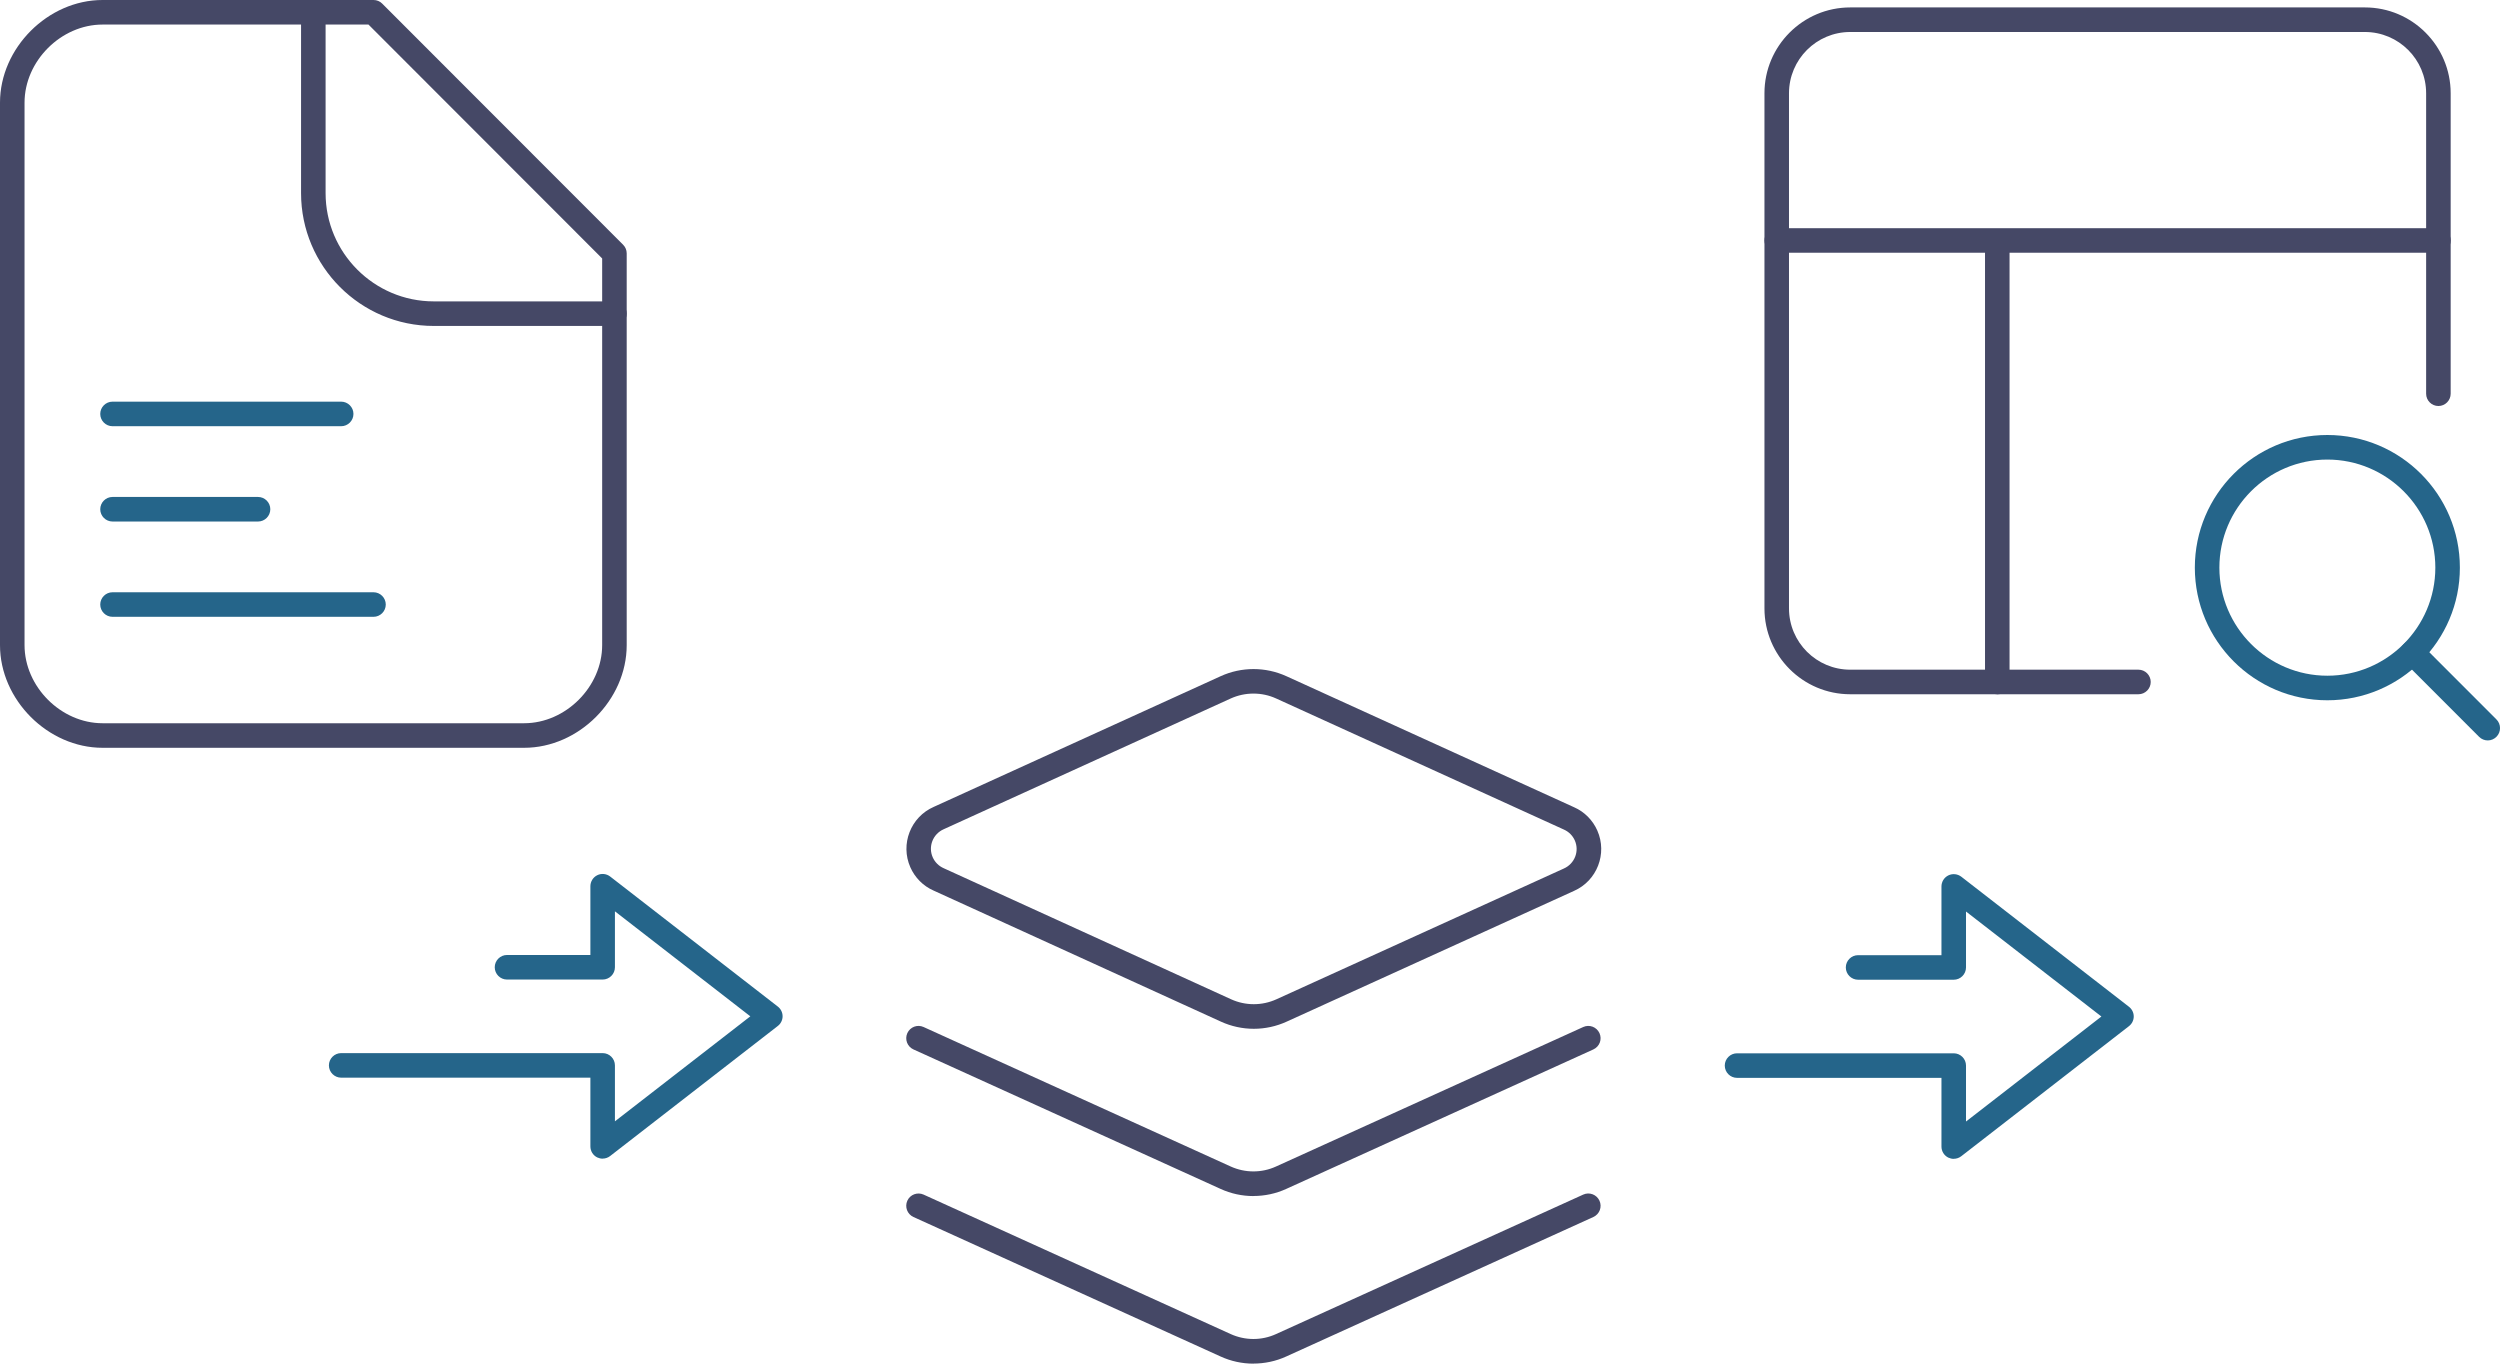 <svg width="363" height="198" viewBox="0 0 363 198" fill="none" xmlns="http://www.w3.org/2000/svg">
<g clip-path="url(#clip0_2393_16747)">
<path d="M87.505 168.238C87.238 168.238 86.971 168.176 86.721 168.06C86.107 167.757 85.724 167.142 85.724 166.455V156.478H49.538C48.559 156.478 47.757 155.676 47.757 154.695C47.757 153.714 48.559 152.912 49.538 152.912H87.505C88.485 152.912 89.287 153.714 89.287 154.695V162.817L108.947 147.571L89.287 132.324V140.447C89.287 141.428 88.485 142.23 87.505 142.23H73.617C72.637 142.23 71.836 141.428 71.836 140.447C71.836 139.466 72.637 138.664 73.617 138.664H85.724V128.687C85.724 128.009 86.107 127.385 86.721 127.082C87.327 126.779 88.058 126.859 88.592 127.269L112.938 146.153C113.375 146.492 113.633 147.009 113.633 147.562C113.633 148.115 113.375 148.632 112.938 148.971L88.592 167.855C88.271 168.105 87.888 168.229 87.505 168.229V168.238Z" fill="#25658A"/>
<path d="M283.682 168.266C283.415 168.266 283.147 168.203 282.898 168.087C282.283 167.784 281.9 167.169 281.9 166.483V156.505H252.218C251.238 156.505 250.437 155.703 250.437 154.722C250.437 153.741 251.238 152.939 252.218 152.939H283.682C284.662 152.939 285.464 153.741 285.464 154.722V162.845L305.124 147.598L285.464 132.352V140.474C285.464 141.455 284.662 142.257 283.682 142.257H269.794C268.814 142.257 268.012 141.455 268.012 140.474C268.012 139.493 268.814 138.691 269.794 138.691H281.9V128.714C281.9 128.036 282.283 127.412 282.898 127.109C283.513 126.806 284.234 126.886 284.778 127.296L309.124 146.181C309.56 146.519 309.819 147.037 309.819 147.589C309.819 148.142 309.56 148.659 309.124 148.998L284.778 167.882C284.457 168.132 284.074 168.257 283.691 168.257L283.682 168.266Z" fill="#25658A"/>
<path d="M89.216 47.327H62.981C52.354 47.327 43.713 38.678 43.713 28.041V1.783C43.713 0.802 44.515 0 45.495 0C46.474 0 47.276 0.802 47.276 1.783V28.041C47.276 36.708 54.322 43.76 62.981 43.76H89.216C90.196 43.76 90.998 44.563 90.998 45.544C90.998 46.524 90.196 47.327 89.216 47.327Z" fill="#454866"/>
<path d="M76.103 108.58H14.895C6.957 108.58 0 101.617 0 93.673V14.908C0 6.963 6.957 0 14.895 0H54.242C54.714 0 55.168 0.187 55.498 0.526L90.472 35.531C90.81 35.87 90.997 36.315 90.997 36.788V93.673C90.997 101.617 84.04 108.58 76.103 108.58ZM14.895 3.566C8.855 3.566 3.563 8.872 3.563 14.908V93.673C3.563 99.718 8.864 105.014 14.895 105.014H76.103C82.142 105.014 87.434 99.709 87.434 93.673V37.528L53.503 3.566H14.895Z" fill="#454866"/>
<path d="M181.994 198.001C180.364 198.001 178.734 197.653 177.219 196.958L132.634 176.709C131.734 176.299 131.342 175.247 131.743 174.346C132.153 173.446 133.204 173.053 134.104 173.455L178.689 193.703C180.791 194.657 183.188 194.666 185.29 193.703L229.884 173.455C230.775 173.045 231.835 173.446 232.245 174.346C232.655 175.247 232.254 176.299 231.354 176.709L186.769 196.958C185.254 197.653 183.624 197.992 181.994 197.992V198.001ZM181.994 173.669C180.364 173.669 178.734 173.321 177.219 172.626L132.634 152.377C131.734 151.967 131.342 150.915 131.743 150.014C132.153 149.114 133.204 148.713 134.104 149.123L178.689 169.371C180.791 170.325 183.188 170.334 185.29 169.371L229.884 149.123C230.775 148.713 231.835 149.114 232.245 150.014C232.655 150.915 232.254 151.967 231.354 152.377L186.769 172.626C185.254 173.321 183.624 173.66 181.994 173.66V173.669ZM182.047 149.381C180.417 149.381 178.787 149.033 177.273 148.338L135.556 129.311C134.05 128.651 132.848 127.439 132.179 125.923C130.701 122.57 132.224 118.63 135.582 117.158L177.237 98.185C180.266 96.803 183.749 96.803 186.787 98.185L228.557 117.212C230.063 117.872 231.265 119.084 231.933 120.6C233.412 123.952 231.889 127.893 228.53 129.365L186.831 148.338C185.317 149.033 183.687 149.381 182.056 149.381H182.047ZM181.994 100.708C180.872 100.708 179.74 100.949 178.698 101.421L137.025 120.404C135.449 121.099 134.745 122.927 135.431 124.479C135.743 125.183 136.304 125.745 137.008 126.057L178.751 145.093C180.845 146.047 183.25 146.047 185.344 145.093L227.069 126.11C228.646 125.415 229.35 123.587 228.664 122.036C228.352 121.331 227.791 120.769 227.087 120.457L185.299 101.421C184.248 100.94 183.125 100.708 182.003 100.708H181.994Z" fill="#454866"/>
<path d="M310.504 100.805H268.653C261.785 100.805 256.199 95.214 256.199 88.34V13.543C256.199 6.669 261.785 1.078 268.653 1.078H343.384C350.252 1.078 355.837 6.669 355.837 13.543V57.169C355.837 58.15 355.036 58.953 354.056 58.953C353.076 58.953 352.274 58.15 352.274 57.169V13.543C352.274 8.63 348.283 4.645 343.384 4.645H268.653C263.744 4.645 259.762 8.639 259.762 13.543V88.34C259.762 93.253 263.753 97.238 268.653 97.238H310.504C311.483 97.238 312.285 98.041 312.285 99.022C312.285 100.002 311.483 100.805 310.504 100.805Z" fill="#454866"/>
<path d="M290.006 100.806C289.026 100.806 288.224 100.004 288.224 99.023V36.699H257.981C257.001 36.699 256.199 35.897 256.199 34.916C256.199 33.935 257.001 33.133 257.981 33.133H354.065C355.045 33.133 355.846 33.935 355.846 34.916C355.846 35.897 355.045 36.699 354.065 36.699H291.787V99.032C291.787 100.013 290.986 100.815 290.006 100.815V100.806Z" fill="#454866"/>
<path d="M337.932 101.68C327.322 101.68 318.69 93.04 318.69 82.421C318.69 71.802 327.322 63.162 337.932 63.162C348.542 63.162 357.174 71.802 357.174 82.421C357.174 93.04 348.542 101.68 337.932 101.68ZM337.932 66.729C329.282 66.729 322.254 73.772 322.254 82.421C322.254 91.07 329.291 98.113 337.932 98.113C346.573 98.113 353.611 91.07 353.611 82.421C353.611 73.772 346.573 66.729 337.932 66.729Z" fill="#25658A"/>
<path d="M361.218 107.51C360.764 107.51 360.31 107.332 359.962 106.984L349.023 96.035C348.328 95.34 348.328 94.207 349.023 93.512C349.718 92.816 350.849 92.816 351.544 93.512L362.483 104.461C363.178 105.156 363.178 106.289 362.483 106.984C362.136 107.332 361.682 107.51 361.227 107.51H361.218Z" fill="#25658A"/>
<path d="M49.538 61.887H16.337C15.357 61.887 14.556 61.084 14.556 60.103C14.556 59.123 15.357 58.32 16.337 58.32H49.538C50.518 58.32 51.32 59.123 51.32 60.103C51.32 61.084 50.518 61.887 49.538 61.887Z" fill="#25658A"/>
<path d="M37.468 75.725H16.337C15.357 75.725 14.556 74.922 14.556 73.941C14.556 72.961 15.357 72.158 16.337 72.158H37.468C38.447 72.158 39.249 72.961 39.249 73.941C39.249 74.922 38.447 75.725 37.468 75.725Z" fill="#25658A"/>
<path d="M54.233 89.562H16.337C15.357 89.562 14.556 88.76 14.556 87.779C14.556 86.799 15.357 85.996 16.337 85.996H54.233C55.213 85.996 56.014 86.799 56.014 87.779C56.014 88.76 55.213 89.562 54.233 89.562Z" fill="#25658A"/>
</g>
<defs>
<clipPath id="clip0_2393_16747">
<rect width="363" height="198" fill="white"/>
</clipPath>
</defs>
</svg>
